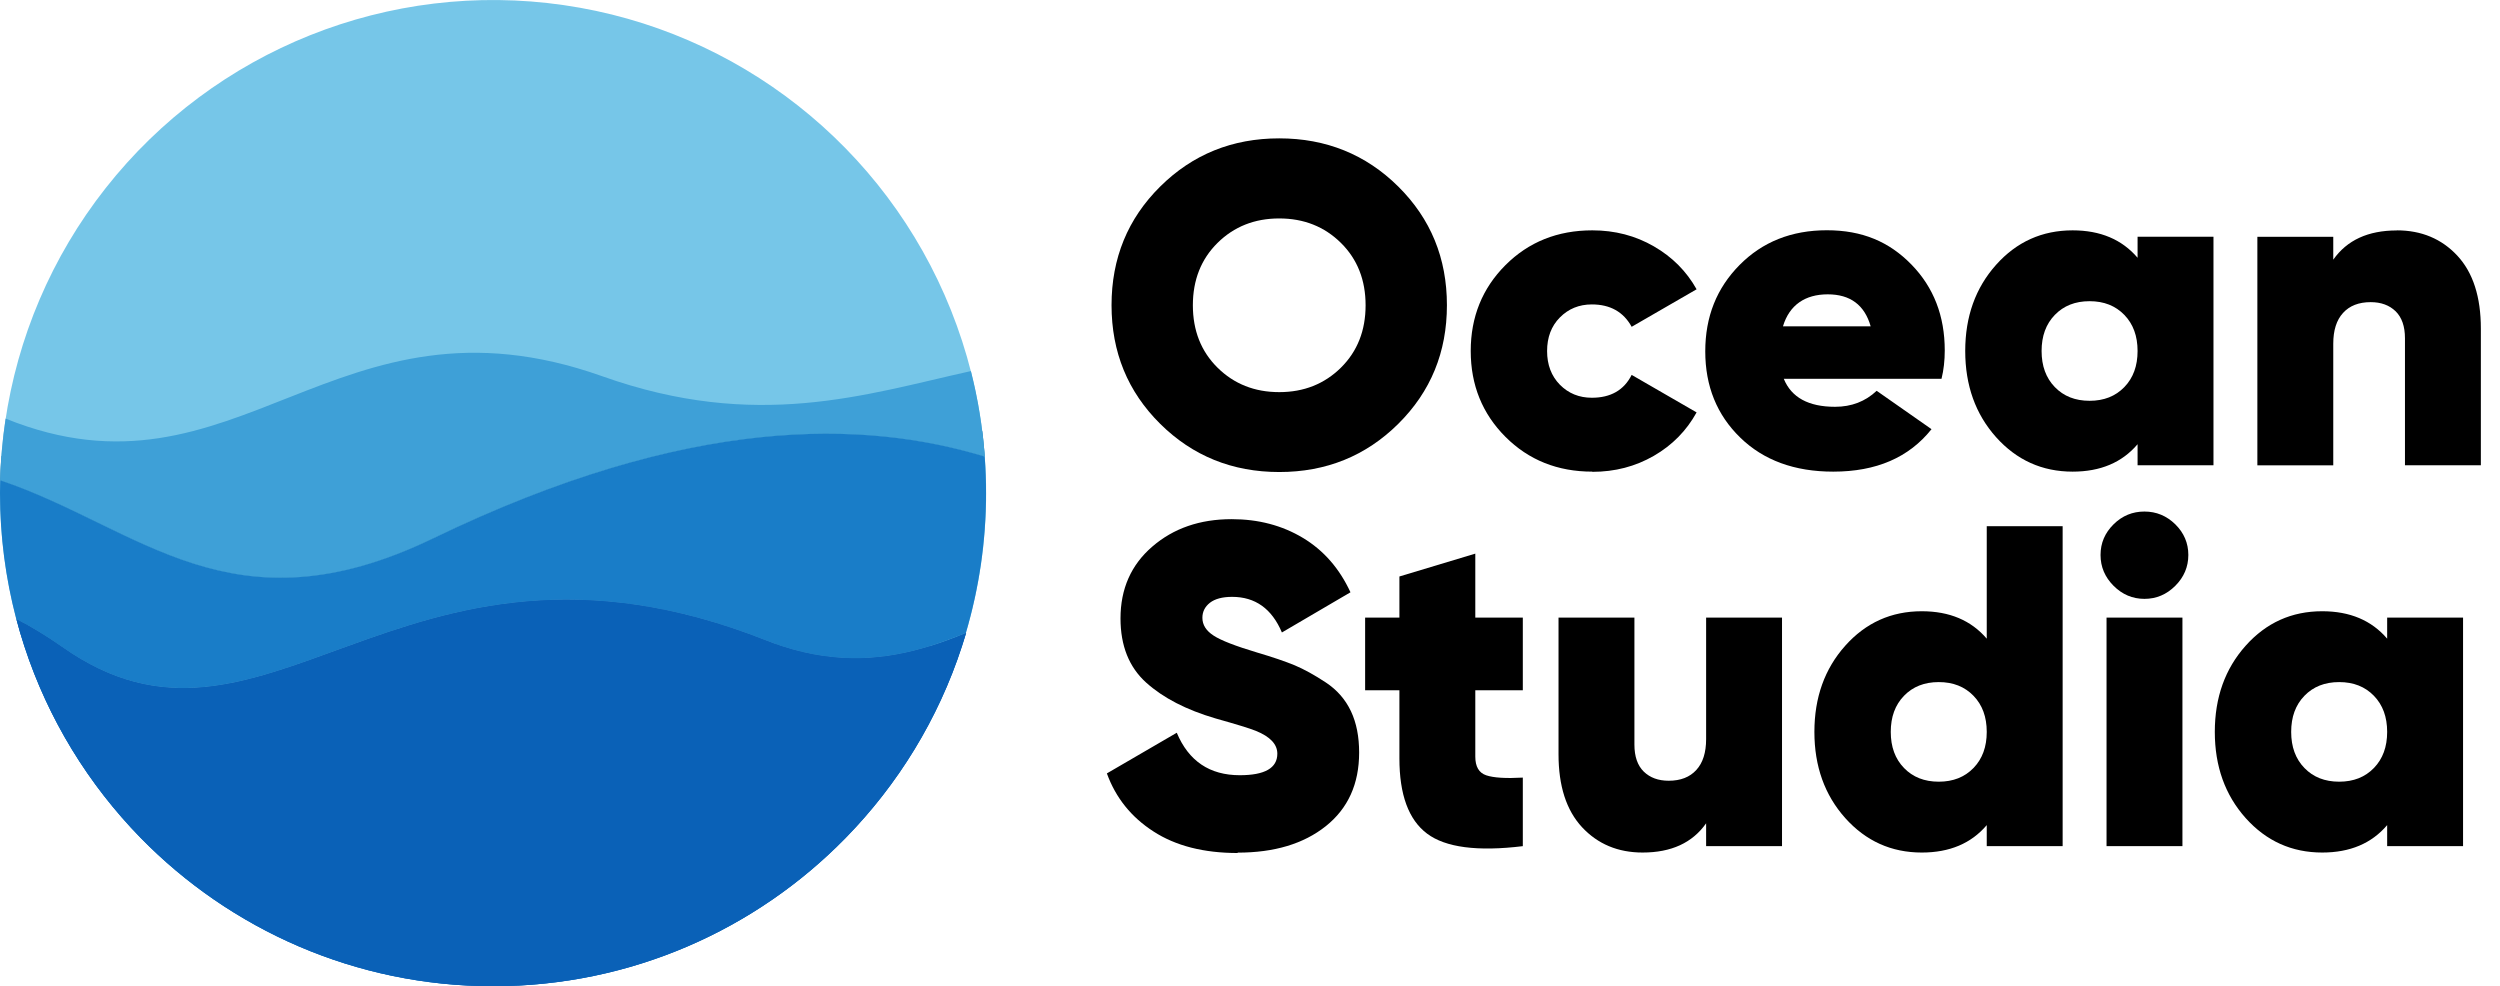 <?xml version="1.0" encoding="UTF-8"?>
<svg id="_Слой_2" data-name="Слой 2" xmlns="http://www.w3.org/2000/svg" viewBox="0 0 262.54 103.56">
  <g id="OBEJCTS">
    <g>
      <circle cx="51.78" cy="51.78" r="51.78" transform="translate(-15.51 22.9) rotate(-21.77)" style="fill: #76c6e8;"/>
      <path d="m103.42,47.95c-12.62-3.83-30.98-4.44-57.94,8.59C24.26,66.79,14.62,55.34.02,50.45c0-.22.01-.45.02-.67,0-.16.01-.32.02-.48,0-.18.01-.36.03-.54,0-.2.02-.4.04-.59,0-.1.01-.19.02-.29l.66.22c3.76,1.26,7.17,2.92,10.46,4.52,5.88,2.87,11.44,5.57,18.2,5.57h0c4.64,0,9.53-1.27,14.94-3.89,15.43-7.46,29.71-11.24,42.43-11.24,5.64,0,11.13.75,16.32,2.22.01.12.03.24.04.36.02.15.03.3.05.46.05.47.09.93.13,1.4.01.15.02.29.03.44Z" style="fill: #1170aa; opacity: .74;"/>
      <path d="m63.24,39.51c-28.11-9.99-38.3,14.29-62.65,4.45-.32,2.12-.52,4.29-.57,6.49,14.6,4.89,24.24,16.34,45.46,6.09,26.96-13.03,45.32-12.42,57.94-8.59-.23-3.08-.72-6.08-1.46-8.98-11.07,2.45-22.49,6.32-38.72.54Z" style="fill: #3ea0d7;"/>
      <path d="m103.42,47.95c-12.62-3.83-30.98-4.44-57.94,8.59C24.26,66.79,14.62,55.34.02,50.44c-.01.44-.02.89-.02,1.34,0,4.58.6,9.01,1.71,13.24,1.58.82,3.15,1.76,4.69,2.85.03.02.05.04.08.05,10.56,7.47,19.33,3.83,30.03-.05,11.14-4.04,24.37-8.33,43.9-.62.58.23,1.15.43,1.72.62,5.94,1.93,10.96,1.4,15.48,0,1.31-.41,2.58-.89,3.82-1.4,1.37-4.66,2.12-9.58,2.12-14.68,0-1.29-.05-2.57-.14-3.83Z" style="fill: #197dc8;"/>
      <path d="m97.62,67.87c-4.52,1.4-9.54,1.93-15.48,0-.57-.18-1.14-.39-1.72-.62-19.53-7.71-32.77-3.42-43.9.62-10.71,3.88-19.47,7.53-30.03.05-.03-.02-.05-.04-.08-.05-1.54-1.09-3.11-2.03-4.69-2.85.25.96.53,1.91.84,2.85,2.5,7.65,6.73,14.51,12.22,20.13,9.4,9.6,22.51,15.57,37.01,15.57s27.61-5.96,37.01-15.57c5.5-5.62,9.73-12.48,12.22-20.13.15-.46.3-.93.44-1.4-1.24.52-2.51,1-3.82,1.4Z" style="fill: #0a61b7;"/>
      <path d="m97.62,67.87c-4.52,1.4-9.54,1.93-15.48,0-.57-.18-1.14-.39-1.72-.62-19.53-7.71-32.77-3.42-43.9.62-10.71,3.88-19.47,7.53-30.03.05-.03-.02-.05-.04-.08-.05-1.54-1.09-3.11-2.03-4.69-2.85.25.96.53,1.91.84,2.85,2.5,7.65,6.73,14.51,12.22,20.13,9.4,9.6,22.51,15.57,37.01,15.57s27.61-5.96,37.01-15.57c5.5-5.62,9.73-12.48,12.22-20.13.15-.46.3-.93.44-1.4-1.24.52-2.51,1-3.82,1.4Z" style="fill: #0a61b7;"/>
      <g>
        <path d="m146.84,44.51c-3.41,3.38-7.58,5.06-12.5,5.06s-9.1-1.69-12.5-5.06c-3.41-3.38-5.11-7.53-5.11-12.46s1.7-9.08,5.11-12.46c3.41-3.38,7.58-5.06,12.5-5.06s9.1,1.69,12.5,5.06c3.41,3.38,5.11,7.53,5.11,12.46s-1.7,9.08-5.11,12.46Zm-18.98-5.9c1.73,1.71,3.89,2.57,6.48,2.57s4.75-.86,6.48-2.57c1.73-1.71,2.59-3.9,2.59-6.55s-.86-4.84-2.59-6.55c-1.73-1.71-3.89-2.57-6.48-2.57s-4.75.86-6.48,2.57c-1.73,1.71-2.59,3.9-2.59,6.55s.86,4.84,2.59,6.55Z"/>
        <path d="m167.22,49.53c-3.65,0-6.69-1.22-9.12-3.65-2.43-2.43-3.65-5.44-3.65-9.02s1.22-6.59,3.65-9.02,5.47-3.65,9.12-3.65c2.37,0,4.52.56,6.46,1.68,1.94,1.12,3.43,2.62,4.49,4.51l-6.82,3.94c-.86-1.57-2.26-2.35-4.18-2.35-1.34,0-2.46.46-3.36,1.37-.9.91-1.34,2.09-1.34,3.53s.45,2.62,1.34,3.53c.9.91,2.02,1.37,3.36,1.37,1.98,0,3.38-.8,4.18-2.4l6.82,3.94c-1.06,1.92-2.55,3.44-4.49,4.56-1.94,1.12-4.09,1.68-6.46,1.68Z"/>
        <path d="m187.33,39.79c.8,1.95,2.59,2.93,5.38,2.93,1.73,0,3.18-.56,4.37-1.68l5.76,4.03c-2.37,2.98-5.81,4.46-10.32,4.46-4.06,0-7.32-1.19-9.77-3.58-2.45-2.38-3.67-5.4-3.67-9.05s1.2-6.64,3.6-9.07c2.4-2.43,5.46-3.65,9.17-3.65s6.54,1.2,8.88,3.6c2.34,2.4,3.5,5.41,3.5,9.02,0,1.06-.11,2.05-.34,2.98h-16.56Zm-.1-5.52h9.22c-.64-2.24-2.14-3.36-4.51-3.36s-4.03,1.12-4.7,3.36Z"/>
        <path d="m224.48,24.86h7.97v24h-7.97v-2.21c-1.63,1.92-3.9,2.88-6.82,2.88-3.2,0-5.88-1.21-8.04-3.62-2.16-2.42-3.24-5.43-3.24-9.05s1.08-6.63,3.24-9.05c2.16-2.42,4.84-3.62,8.04-3.62,2.91,0,5.18.96,6.82,2.88v-2.21Zm-8.69,15.79c.93.96,2.14,1.44,3.65,1.44s2.72-.48,3.65-1.44c.93-.96,1.39-2.22,1.39-3.79s-.46-2.83-1.39-3.79c-.93-.96-2.14-1.44-3.65-1.44s-2.72.48-3.65,1.44c-.93.96-1.39,2.22-1.39,3.79s.46,2.83,1.39,3.79Z"/>
        <path d="m251.7,24.19c2.59,0,4.71.89,6.36,2.66,1.65,1.78,2.47,4.33,2.47,7.66v14.35h-7.97v-13.34c0-1.25-.33-2.19-.98-2.83-.66-.64-1.53-.96-2.62-.96-1.25,0-2.22.38-2.9,1.13-.69.75-1.03,1.83-1.03,3.24v12.77h-7.97v-24h7.97v2.4c1.44-2.05,3.66-3.07,6.67-3.07Z"/>
        <path d="m129.97,89.58c-3.55,0-6.5-.75-8.83-2.26-2.34-1.5-3.97-3.54-4.9-6.1l7.34-4.27c1.25,2.98,3.46,4.46,6.62,4.46,2.62,0,3.94-.75,3.94-2.26,0-.99-.75-1.79-2.26-2.4-.64-.26-2.05-.69-4.22-1.3-3.07-.9-5.5-2.15-7.3-3.77-1.79-1.62-2.69-3.86-2.69-6.74,0-3.1,1.11-5.62,3.34-7.54,2.22-1.92,5-2.88,8.33-2.88,2.82,0,5.31.66,7.49,1.97,2.18,1.31,3.84,3.22,4.99,5.71l-7.2,4.22c-1.06-2.5-2.8-3.74-5.23-3.74-1.02,0-1.8.21-2.33.62-.53.42-.79.94-.79,1.58,0,.74.39,1.36,1.18,1.87.78.51,2.31,1.1,4.58,1.78,1.63.48,2.94.93,3.94,1.34.99.42,2.08,1.02,3.26,1.8,1.18.78,2.06,1.79,2.64,3.02.58,1.23.86,2.68.86,4.34,0,3.3-1.17,5.87-3.5,7.73-2.34,1.86-5.42,2.78-9.26,2.78Z"/>
        <path d="m159.92,72.49h-4.99v6.96c0,1.06.38,1.71,1.15,1.97.77.26,2.05.34,3.84.24v7.2c-4.77.58-8.12.14-10.06-1.32-1.94-1.46-2.9-4.09-2.9-7.9v-7.15h-3.6v-7.63h3.6v-4.32l7.97-2.4v6.72h4.99v7.63Z"/>
        <path d="m179.17,64.86h7.97v24h-7.97v-2.4c-1.44,2.05-3.66,3.07-6.67,3.07-2.59,0-4.71-.89-6.36-2.66-1.65-1.78-2.47-4.33-2.47-7.66v-14.35h7.97v13.34c0,1.25.33,2.19.98,2.83.66.64,1.53.96,2.62.96,1.25,0,2.22-.38,2.9-1.13.69-.75,1.03-1.83,1.03-3.24v-12.77Z"/>
        <path d="m208.64,55.26h7.97v33.6h-7.97v-2.21c-1.63,1.92-3.9,2.88-6.82,2.88-3.2,0-5.88-1.21-8.04-3.62-2.16-2.42-3.24-5.43-3.24-9.05s1.08-6.63,3.24-9.05c2.16-2.42,4.84-3.62,8.04-3.62,2.91,0,5.18.96,6.82,2.88v-11.81Zm-8.69,25.39c.93.96,2.14,1.44,3.65,1.44s2.72-.48,3.65-1.44c.93-.96,1.39-2.22,1.39-3.79s-.46-2.83-1.39-3.79c-.93-.96-2.14-1.44-3.65-1.44s-2.72.48-3.65,1.44c-.93.96-1.39,2.22-1.39,3.79s.46,2.83,1.39,3.79Z"/>
        <path d="m228.44,61.52c-.91.91-1.99,1.37-3.24,1.37s-2.33-.46-3.24-1.37c-.91-.91-1.37-1.99-1.37-3.24s.46-2.32,1.37-3.22c.91-.9,1.99-1.34,3.24-1.34s2.33.45,3.24,1.34c.91.9,1.37,1.97,1.37,3.22s-.46,2.33-1.37,3.24Zm-7.22,27.34v-24h7.97v24h-7.97Z"/>
        <path d="m250.69,64.86h7.97v24h-7.97v-2.21c-1.63,1.92-3.9,2.88-6.82,2.88-3.2,0-5.88-1.21-8.04-3.62-2.16-2.42-3.24-5.43-3.24-9.05s1.08-6.63,3.24-9.05c2.16-2.42,4.84-3.62,8.04-3.62,2.91,0,5.18.96,6.82,2.88v-2.21Zm-8.69,15.79c.93.96,2.14,1.44,3.65,1.44s2.72-.48,3.65-1.44c.93-.96,1.39-2.22,1.39-3.79s-.46-2.83-1.39-3.79c-.93-.96-2.14-1.44-3.65-1.44s-2.72.48-3.65,1.44c-.93.96-1.39,2.22-1.39,3.79s.46,2.83,1.39,3.79Z"/>
      </g>
    </g>
  </g>
</svg>